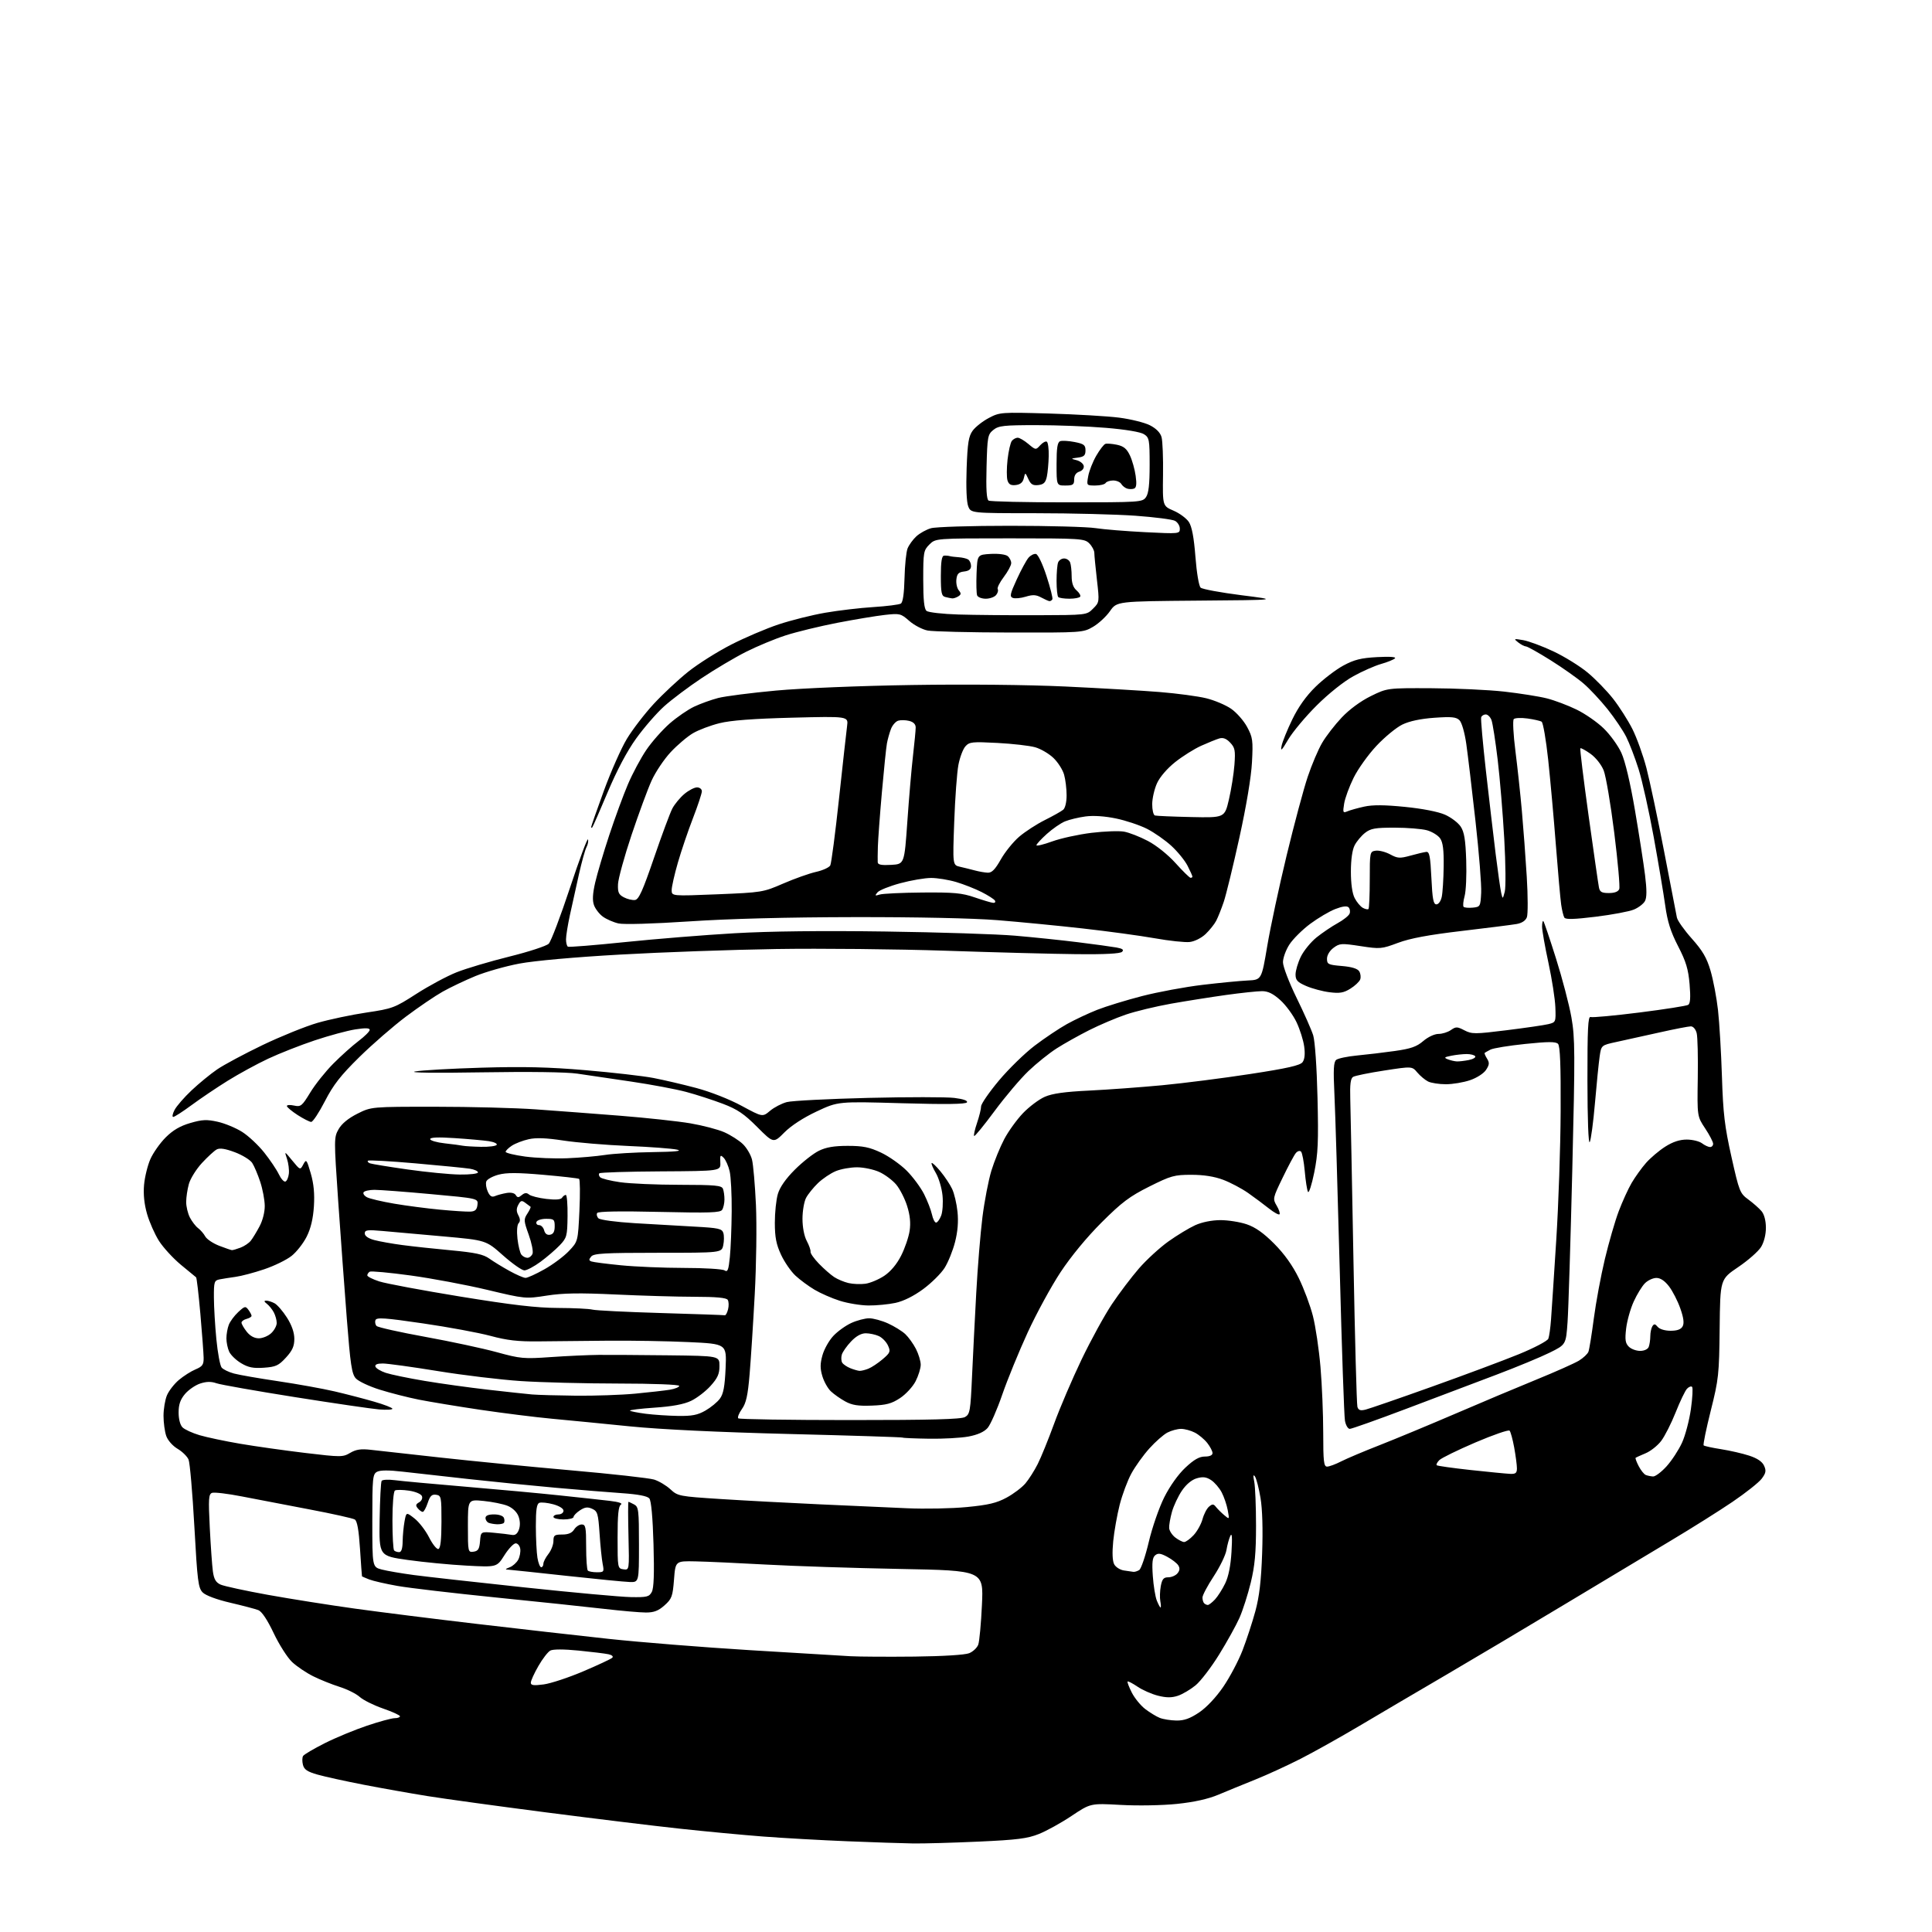 <?xml version="1.0" encoding="UTF-8" standalone="no"?>
<svg 
  version="1.1" 
  xmlns="http://www.w3.org/2000/svg" 
  xmlns:xlink="http://www.w3.org/1999/xlink" 
  xmlns:svg="http://www.w3.org/2000/svg"
  xmlns:rdf="http://www.w3.org/1999/02/22-rdf-syntax-ns#"
  xmlns:cc="http://creativecommons.org/ns#"
  xmlns:dc="http://purl.org/dc/elements/1.1/"
  viewBox="0 0 768 768"
  width="768"
  height="768"
>
<style>svg {background-color: white; }</style>"
<path stroke="none" fill="black" fill-rule="evenodd" d="M363.00,732.80C358.88,732.74 347.11,732.35 336.86,731.93C326.61,731.52 311.53,730.67 303.36,730.05C295.19,729.42 280.18,728.01 270.00,726.90C259.82,725.80 235.97,722.89 217.00,720.44C198.03,717.99 176.88,715.08 170.00,713.98C163.12,712.87 151.65,710.84 144.50,709.45C137.35,708.06 129.14,706.26 126.26,705.44C122.17,704.28 120.89,703.42 120.42,701.53C120.08,700.20 120.11,698.63 120.48,698.03C120.85,697.43 124.74,695.14 129.12,692.94C133.51,690.73 141.08,687.60 145.94,685.97C150.81,684.33 155.74,683.00 156.90,683.00C158.05,683.00 159.00,682.66 159.00,682.25C159.00,681.83 155.96,680.44 152.25,679.16C148.54,677.87 144.38,675.80 143.00,674.56C141.62,673.31 138.03,671.51 135.00,670.56C131.97,669.60 127.25,667.71 124.50,666.34C121.75,664.98 117.98,662.43 116.11,660.68C114.25,658.93 110.96,653.76 108.79,649.19C106.26,643.86 104.07,640.59 102.68,640.04C101.48,639.58 96.47,638.26 91.54,637.11C86.16,635.86 81.79,634.23 80.59,633.04C78.80,631.25 78.47,628.63 77.26,606.77C76.52,593.42 75.48,581.47 74.96,580.22C74.44,578.97 72.47,577.03 70.59,575.92C68.63,574.76 66.70,572.57 66.08,570.80C65.49,569.10 65.00,565.50 65.00,562.82C65.00,560.13 65.61,556.47 66.36,554.67C67.11,552.88 69.25,550.12 71.11,548.55C72.98,546.98 75.96,545.08 77.75,544.34C80.49,543.19 80.99,542.46 80.95,539.74C80.92,537.96 80.33,530.10 79.65,522.28C78.96,514.46 78.20,507.92 77.95,507.75C77.70,507.58 74.97,505.33 71.87,502.74C68.77,500.16 64.87,495.90 63.20,493.28C61.53,490.65 59.40,485.83 58.46,482.57C57.33,478.64 56.93,474.73 57.27,470.96C57.55,467.83 58.69,463.23 59.79,460.74C60.90,458.24 63.63,454.37 65.86,452.14C68.73,449.27 71.60,447.59 75.63,446.42C80.40,445.03 82.20,444.95 86.54,445.92C89.40,446.56 93.79,448.38 96.29,449.97C98.79,451.56 102.73,455.25 105.05,458.18C107.37,461.10 109.97,464.97 110.83,466.77C111.69,468.57 112.86,469.88 113.44,469.69C114.02,469.50 114.65,468.11 114.82,466.60C115.00,465.09 114.67,462.43 114.09,460.68C113.03,457.50 113.03,457.50 116.18,461.34C119.34,465.18 119.34,465.18 120.57,462.86C121.75,460.67 121.90,460.86 123.53,466.44C124.73,470.57 125.10,474.51 124.78,479.57C124.46,484.46 123.54,488.34 121.91,491.59C120.58,494.24 117.88,497.68 115.91,499.24C113.94,500.81 109.05,503.20 105.04,504.55C101.04,505.91 95.91,507.26 93.63,507.57C91.36,507.88 88.49,508.33 87.25,508.58C85.18,509.00 85.00,509.58 85.03,515.77C85.04,519.47 85.48,526.95 86.01,532.38C86.54,537.82 87.48,542.88 88.10,543.62C88.72,544.37 90.92,545.44 92.97,545.99C95.03,546.55 102.96,547.93 110.61,549.06C118.25,550.19 128.32,552.01 133.00,553.10C137.68,554.19 144.76,556.03 148.75,557.19C152.74,558.34 156.00,559.61 156.00,560.00C156.00,560.39 153.64,560.51 150.75,560.28C147.86,560.04 132.80,557.84 117.27,555.38C101.74,552.92 87.69,550.44 86.05,549.87C83.92,549.12 82.06,549.16 79.56,549.98C77.64,550.61 74.93,552.49 73.53,554.14C71.67,556.36 71.00,558.31 71.00,561.51C71.00,564.10 71.62,566.48 72.55,567.40C73.40,568.25 76.43,569.65 79.30,570.50C82.16,571.35 89.45,572.89 95.50,573.92C101.55,574.95 113.17,576.59 121.33,577.57C135.58,579.27 136.28,579.26 139.20,577.54C141.51,576.17 143.47,575.88 147.37,576.32C150.19,576.63 162.62,578.01 175.00,579.39C187.38,580.76 210.78,583.05 227.00,584.48C243.22,585.90 258.07,587.56 260.00,588.15C261.93,588.75 264.85,590.49 266.50,592.02C269.42,594.72 269.98,594.83 286.50,595.89C295.85,596.49 313.40,597.43 325.50,597.98C337.60,598.52 353.35,599.23 360.50,599.55C367.65,599.87 378.37,599.66 384.33,599.08C392.93,598.25 396.19,597.47 400.17,595.31C402.92,593.82 406.28,591.27 407.64,589.65C409.00,588.04 411.19,584.59 412.50,581.99C413.82,579.39 416.76,572.15 419.05,565.88C421.33,559.62 426.23,548.17 429.94,540.43C433.65,532.70 439.08,522.80 442.00,518.43C444.92,514.07 449.76,507.68 452.76,504.22C455.76,500.77 461.03,495.94 464.46,493.49C467.90,491.04 472.69,488.14 475.10,487.04C477.78,485.83 481.68,485.04 485.07,485.02C488.14,485.01 492.86,485.75 495.57,486.67C499.05,487.85 502.28,490.14 506.54,494.42C510.53,498.43 513.84,503.07 516.28,508.06C518.32,512.21 520.85,518.99 521.90,523.12C522.96,527.25 524.31,536.36 524.91,543.37C525.51,550.37 526.00,562.16 526.00,569.55C526.00,580.99 526.23,583.00 527.54,583.00C528.39,583.00 530.91,582.07 533.15,580.92C535.39,579.78 542.29,576.86 548.50,574.44C554.70,572.01 568.18,566.41 578.45,562.00C588.72,557.58 603.28,551.45 610.81,548.38C618.34,545.31 625.92,541.93 627.65,540.88C629.38,539.82 631.08,538.23 631.43,537.33C631.77,536.43 632.74,530.48 633.57,524.10C634.41,517.72 636.38,507.10 637.96,500.50C639.54,493.90 642.01,485.35 643.46,481.51C644.91,477.67 647.22,472.59 648.61,470.22C650.00,467.86 652.56,464.28 654.32,462.28C656.07,460.29 659.50,457.38 661.95,455.82C664.97,453.90 667.71,453.00 670.50,453.00C672.77,453.00 675.49,453.66 676.56,454.47C677.63,455.28 679.06,455.95 679.75,455.97C680.44,455.99 681.00,455.40 681.00,454.67C681.00,453.94 679.57,451.19 677.82,448.55C674.65,443.76 674.65,443.76 674.89,428.58C675.03,420.23 674.83,412.18 674.46,410.70C674.07,409.14 673.09,408.00 672.14,407.99C671.24,407.99 665.55,409.09 659.50,410.45C653.45,411.80 645.81,413.49 642.52,414.20C636.53,415.50 636.53,415.50 635.88,420.00C635.52,422.48 634.68,430.80 634.02,438.50C633.36,446.20 632.42,453.18 631.94,454.00C631.42,454.89 631.05,444.97 631.03,429.64C631.01,408.93 631.26,403.88 632.29,404.28C633.00,404.55 641.75,403.74 651.74,402.48C661.72,401.22 670.43,399.85 671.08,399.45C671.92,398.93 672.08,396.53 671.64,391.24C671.13,385.25 670.22,382.23 667.07,376.13C664.11,370.38 662.85,366.41 661.96,360.00C661.31,355.32 659.25,343.07 657.38,332.76C655.51,322.45 652.80,310.30 651.37,305.76C649.94,301.22 647.71,295.42 646.43,292.87C645.14,290.33 641.80,285.38 639.00,281.87C636.19,278.37 631.92,273.79 629.49,271.71C627.07,269.63 621.18,265.46 616.39,262.46C611.61,259.46 607.20,256.99 606.60,256.97C605.99,256.95 604.60,256.23 603.50,255.36C601.61,253.87 601.73,253.82 605.50,254.47C607.70,254.85 613.10,256.86 617.50,258.93C621.90,261.00 628.02,264.79 631.10,267.35C634.19,269.91 638.74,274.59 641.22,277.75C643.70,280.91 647.15,286.33 648.90,289.79C650.64,293.25 653.15,300.22 654.48,305.29C655.80,310.36 658.97,325.30 661.52,338.50C664.07,351.70 666.35,363.50 666.59,364.73C666.83,365.95 669.50,369.73 672.53,373.12C676.82,377.93 678.46,380.74 679.97,385.89C681.04,389.53 682.37,396.55 682.93,401.50C683.49,406.45 684.19,418.38 684.50,428.00C684.97,442.71 685.58,447.79 688.28,459.88C691.37,473.67 691.65,474.38 695.00,476.83C696.92,478.24 699.28,480.32 700.23,481.45C701.30,482.72 701.96,485.22 701.97,488.00C701.99,490.72 701.23,493.76 700.06,495.68C698.99,497.42 694.90,501.03 690.96,503.69C683.80,508.53 683.80,508.53 683.59,528.02C683.39,546.39 683.19,548.26 680.05,560.78C678.22,568.08 676.95,574.28 677.23,574.56C677.51,574.84 680.61,575.52 684.12,576.07C687.63,576.62 692.67,577.77 695.32,578.64C698.54,579.69 700.50,581.01 701.24,582.63C702.15,584.63 701.99,585.54 700.32,587.78C699.21,589.28 693.98,593.42 688.71,597.00C683.44,600.58 672.46,607.48 664.31,612.35C656.17,617.22 637.35,628.51 622.50,637.45C607.65,646.39 586.27,659.10 575.00,665.70C563.73,672.29 548.20,681.43 540.50,686.00C532.80,690.57 522.23,696.48 517.00,699.15C511.77,701.81 503.68,705.53 499.00,707.41C494.32,709.28 487.73,711.99 484.35,713.41C480.24,715.14 474.75,716.36 467.85,717.08C461.99,717.68 452.29,717.86 445.50,717.48C433.50,716.82 433.50,716.82 426.00,721.83C421.88,724.59 416.02,727.83 413.00,729.03C408.43,730.86 404.38,731.37 389.00,732.07C378.82,732.53 367.12,732.86 363.00,732.80zM467.64,683.94C470.71,683.98 473.02,683.16 476.63,680.75C479.58,678.77 483.35,674.78 486.24,670.57C488.85,666.76 492.31,660.22 493.93,656.03C495.54,651.85 497.84,644.84 499.03,640.46C500.60,634.66 501.34,628.42 501.72,617.47C502.06,608.02 501.82,599.84 501.07,595.44C500.43,591.60 499.44,587.78 498.89,586.97C498.17,585.93 498.08,586.52 498.58,589.00C498.97,590.92 499.29,598.80 499.29,606.50C499.29,617.28 498.81,622.48 497.20,629.10C496.05,633.83 494.03,640.13 492.72,643.10C491.40,646.07 487.76,652.64 484.63,657.70C481.50,662.77 477.28,668.28 475.25,669.95C473.21,671.62 470.05,673.49 468.21,674.10C465.74,674.91 463.66,674.90 460.31,674.06C457.81,673.43 454.16,671.82 452.19,670.48C450.22,669.15 448.44,668.22 448.24,668.43C448.03,668.64 448.79,670.62 449.92,672.85C451.05,675.07 453.46,678.01 455.27,679.39C457.08,680.77 459.67,682.35 461.03,682.89C462.39,683.43 465.36,683.90 467.64,683.94zM216.13,669.58C218.95,669.20 226.04,666.86 231.88,664.37C237.72,661.89 242.90,659.46 243.39,658.98C243.91,658.48 243.28,657.89 241.89,657.59C240.58,657.30 235.23,656.65 230.00,656.13C224.09,655.55 219.84,655.55 218.75,656.13C217.79,656.65 215.65,659.42 214.01,662.29C212.36,665.15 211.01,668.12 211.01,668.88C211.00,669.96 212.11,670.11 216.13,669.58zM363.50,658.52C374.86,658.39 383.61,657.85 385.27,657.17C386.79,656.55 388.41,655.02 388.87,653.77C389.33,652.52 389.99,645.38 390.34,637.91C390.97,624.31 390.97,624.31 357.73,623.68C339.46,623.34 315.50,622.55 304.50,621.94C293.50,621.33 280.90,620.76 276.50,620.67C268.50,620.50 268.50,620.50 267.93,627.90C267.40,634.62 267.06,635.56 264.16,638.15C261.73,640.32 259.97,641.00 256.77,641.00C254.47,641.00 246.94,640.34 240.04,639.54C233.14,638.74 213.78,636.70 197.00,635.01C180.22,633.31 162.68,631.26 158.00,630.43C153.32,629.61 148.26,628.44 146.75,627.85C145.24,627.25 143.96,626.70 143.90,626.63C143.85,626.56 143.49,621.63 143.11,615.69C142.62,608.18 141.99,604.61 141.03,604.02C140.27,603.55 132.19,601.75 123.07,600.02C113.96,598.29 101.85,595.97 96.17,594.86C90.50,593.75 85.15,593.11 84.28,593.44C82.93,593.97 82.81,595.79 83.39,607.27C83.76,614.55 84.31,622.36 84.62,624.63C85.05,627.75 85.80,629.04 87.66,629.89C89.01,630.51 97.48,632.34 106.47,633.97C115.46,635.59 131.07,638.06 141.16,639.46C151.25,640.86 173.00,643.59 189.50,645.52C206.00,647.46 229.62,650.14 242.00,651.48C254.38,652.81 279.57,654.83 298.00,655.96C316.43,657.09 334.43,658.17 338.00,658.37C341.57,658.57 353.05,658.63 363.50,658.52zM461.34,639.00C461.55,639.00 461.51,637.88 461.25,636.51C460.99,635.15 461.07,632.45 461.43,630.51C461.96,627.69 462.55,627.00 464.42,627.00C465.71,627.00 467.35,626.29 468.07,625.42C468.99,624.31 469.08,623.35 468.39,622.26C467.84,621.39 465.88,619.87 464.02,618.87C461.36,617.44 460.33,617.31 459.20,618.25C458.11,619.16 457.88,621.12 458.26,626.47C458.53,630.34 459.25,634.74 459.85,636.25C460.46,637.76 461.12,639.00 461.34,639.00zM480.13,638.00C480.56,638.00 481.84,637.01 482.97,635.81C484.09,634.60 485.92,631.74 487.02,629.45C488.35,626.72 489.21,622.39 489.54,616.89C489.89,611.15 489.74,609.13 489.09,610.50C488.56,611.60 487.87,614.14 487.54,616.14C487.22,618.14 484.94,622.84 482.48,626.59C480.01,630.34 478.00,634.14 478.00,635.04C478.00,635.93 478.30,636.97 478.67,637.33C479.03,637.70 479.69,638.00 480.13,638.00zM250.71,634.87C257.18,634.99 258.05,634.77 259.10,632.82C259.91,631.29 260.12,625.59 259.78,613.85C259.47,603.15 258.87,596.55 258.12,595.65C257.34,594.71 253.70,594.01 247.22,593.56C241.88,593.19 230.07,592.23 221.00,591.42C211.93,590.61 196.40,589.06 186.50,587.97C176.60,586.89 164.74,585.56 160.14,585.02C154.55,584.37 151.16,584.38 149.89,585.06C148.14,585.99 148.00,587.44 148.00,604.50C148.00,622.92 148.00,622.92 151.75,623.91C153.81,624.45 159.55,625.44 164.50,626.10C169.45,626.76 189.25,628.97 208.50,631.02C227.75,633.07 246.75,634.80 250.71,634.87zM250.25,628.87C248.19,628.80 237.05,627.71 225.50,626.45C213.95,625.19 203.60,624.09 202.50,624.01C200.61,623.88 200.62,623.82 202.68,622.99C203.89,622.51 205.38,621.16 206.00,620.00C206.62,618.85 206.98,616.91 206.81,615.70C206.64,614.49 205.82,613.50 205.00,613.50C204.18,613.50 202.15,615.64 200.50,618.25C197.50,623.00 197.50,623.00 185.50,622.36C178.90,622.01 168.37,620.99 162.09,620.11C150.68,618.50 150.68,618.50 150.91,604.04C151.04,596.09 151.39,589.18 151.70,588.68C152.01,588.18 154.37,588.06 156.96,588.40C159.55,588.74 172.20,589.91 185.08,590.99C197.96,592.07 214.82,593.63 222.54,594.45C230.26,595.26 239.18,596.24 242.36,596.61C245.98,597.04 247.65,597.60 246.82,598.11C245.84,598.71 245.50,602.10 245.50,611.21C245.50,623.32 245.53,623.50 247.83,623.83C250.16,624.16 250.16,624.16 249.83,610.58C249.65,603.11 249.64,597.00 249.82,597.00C249.99,597.00 251.00,597.47 252.07,598.04C253.85,598.99 254.00,600.26 254.00,614.04C254.00,629.00 254.00,629.00 250.25,628.87zM237.28,625.00C240.07,625.00 240.19,624.83 239.58,621.75C239.22,619.96 238.66,614.53 238.34,609.67C237.80,601.68 237.53,600.74 235.41,599.78C233.60,598.95 232.52,599.08 230.54,600.38C229.14,601.30 228.00,602.49 228.00,603.02C228.00,603.56 226.20,604.00 224.00,604.00C221.80,604.00 220.00,603.55 220.00,603.00C220.00,602.45 220.90,602.00 222.00,602.00C223.10,602.00 224.00,601.34 224.00,600.54C224.00,599.67 222.32,598.63 219.90,597.97C217.64,597.36 215.16,597.11 214.40,597.40C213.35,597.80 213.00,600.12 213.01,606.72C213.02,611.55 213.30,617.19 213.64,619.25C213.98,621.31 214.65,623.00 215.13,623.00C215.61,623.00 216.00,622.39 216.00,621.63C216.00,620.88 216.90,619.13 218.00,617.73C219.10,616.33 220.00,614.02 220.00,612.59C220.00,610.30 220.40,610.00 223.49,610.00C225.90,610.00 227.37,609.38 228.23,608.00C228.92,606.90 230.27,606.00 231.24,606.00C232.79,606.00 233.00,607.07 233.00,614.83C233.00,619.69 233.30,623.97 233.67,624.33C234.03,624.70 235.66,625.00 237.28,625.00zM450.50,624.83C451.05,624.91 452.11,624.58 452.86,624.11C453.61,623.63 455.32,618.61 456.66,612.94C457.99,607.27 460.75,599.30 462.79,595.23C465.04,590.74 468.36,586.08 471.21,583.41C474.64,580.19 476.74,579.00 478.96,579.00C480.86,579.00 482.00,578.49 482.00,577.63C482.00,576.88 481.06,575.08 479.91,573.61C478.76,572.15 476.54,570.29 474.96,569.48C473.39,568.67 470.93,568.00 469.50,568.00C468.07,568.00 465.63,568.66 464.08,569.46C462.53,570.26 459.29,573.11 456.88,575.79C454.47,578.47 451.25,582.95 449.73,585.76C448.20,588.56 446.12,594.15 445.09,598.18C444.07,602.20 442.91,608.72 442.52,612.65C442.07,617.24 442.21,620.52 442.91,621.83C443.51,622.95 445.24,624.05 446.75,624.28C448.26,624.51 449.95,624.76 450.50,624.83zM158.67,617.00C159.56,617.00 160.02,615.60 160.06,612.75C160.09,610.41 160.43,606.82 160.81,604.77C161.50,601.04 161.50,601.04 164.78,603.62C166.59,605.04 169.20,608.43 170.58,611.16C171.97,613.90 173.63,615.96 174.29,615.74C175.10,615.47 175.48,612.06 175.49,604.92C175.50,595.01 175.39,594.49 173.35,594.19C171.65,593.95 170.94,594.65 170.02,597.44C169.37,599.40 168.48,601.00 168.04,601.00C167.60,601.00 166.71,600.36 166.07,599.58C165.14,598.46 165.25,597.96 166.60,597.20C167.56,596.66 168.06,595.59 167.73,594.75C167.40,593.89 165.22,592.96 162.58,592.56C160.07,592.19 157.55,592.16 157.00,592.50C156.43,592.85 156.00,597.93 156.00,604.39C156.00,610.59 156.30,615.97 156.67,616.33C157.03,616.70 157.93,617.00 158.67,617.00zM188.25,616.82C190.07,616.56 190.56,615.76 190.82,612.66C191.13,608.82 191.13,608.82 196.32,609.30C199.17,609.56 202.38,609.94 203.45,610.14C204.80,610.39 205.67,609.74 206.29,608.00C206.85,606.43 206.77,604.46 206.09,602.70C205.45,601.02 203.71,599.38 201.76,598.58C199.97,597.86 195.69,596.99 192.25,596.65C186.00,596.03 186.00,596.03 186.00,606.58C186.00,616.96 186.04,617.13 188.25,616.82zM470.71,612.98C471.37,612.99 473.07,611.76 474.48,610.25C475.89,608.74 477.49,605.86 478.03,603.87C478.57,601.87 479.73,599.64 480.62,598.90C481.95,597.79 482.41,597.81 483.37,599.04C484.01,599.84 485.48,601.31 486.64,602.29C488.74,604.07 488.74,604.07 488.04,600.29C487.65,598.21 486.58,595.04 485.65,593.26C484.72,591.48 482.83,589.28 481.45,588.37C479.53,587.12 478.19,586.94 475.75,587.64C473.74,588.22 471.55,590.04 469.85,592.53C468.36,594.71 466.57,598.52 465.87,600.98C465.18,603.45 464.68,606.36 464.76,607.44C464.84,608.53 465.94,610.22 467.20,611.19C468.47,612.16 470.04,612.97 470.71,612.98zM197.58,605.92C196.44,605.88 194.94,605.62 194.25,605.34C193.56,605.06 193.00,604.20 193.00,603.42C193.00,602.47 194.13,602.00 196.39,602.00C198.38,602.00 200.01,602.58 200.32,603.40C200.62,604.17 200.59,605.07 200.26,605.40C199.94,605.73 198.73,605.96 197.58,605.92zM657.13,586.92C658.03,586.96 660.45,585.14 662.50,582.87C664.55,580.60 667.30,576.39 668.62,573.52C669.93,570.66 671.52,564.64 672.16,560.14C672.79,555.65 673.01,551.67 672.63,551.30C672.26,550.93 671.34,551.27 670.60,552.06C669.86,552.85 667.83,557.07 666.10,561.44C664.36,565.81 661.77,570.92 660.34,572.80C658.91,574.68 656.11,576.89 654.12,577.71C652.13,578.54 650.35,579.35 650.18,579.51C650.00,579.68 650.55,581.17 651.41,582.82C652.26,584.47 653.53,586.05 654.23,586.33C654.93,586.61 656.24,586.88 657.13,586.92zM600.25,585.88C602.49,585.98 603.00,585.57 603.00,583.68C603.00,582.41 602.51,578.70 601.92,575.43C601.32,572.17 600.50,569.14 600.08,568.71C599.66,568.27 593.55,570.39 586.50,573.40C579.45,576.42 573.00,579.58 572.15,580.42C571.31,581.26 570.84,582.17 571.11,582.45C571.39,582.72 577.43,583.57 584.55,584.35C591.67,585.12 598.74,585.81 600.25,585.88zM369.30,571.91C363.69,571.83 358.96,571.63 358.79,571.46C358.62,571.29 338.46,570.65 313.99,570.04C285.55,569.32 262.65,568.23 250.50,567.01C240.05,565.95 226.10,564.59 219.50,563.98C212.90,563.37 200.07,561.76 191.00,560.42C181.93,559.07 170.90,557.25 166.50,556.38C162.10,555.50 155.09,553.71 150.91,552.40C146.74,551.09 142.47,549.08 141.44,547.93C139.84,546.17 139.29,542.50 137.86,524.17C136.93,512.25 135.39,491.18 134.43,477.35C132.74,452.74 132.74,452.12 134.61,448.85C135.85,446.67 138.46,444.53 142.06,442.72C147.61,439.94 147.61,439.94 173.05,439.95C187.05,439.95 205.03,440.42 213.00,440.99C220.97,441.55 236.05,442.70 246.50,443.52C256.95,444.35 269.52,445.71 274.42,446.54C279.33,447.38 285.41,448.97 287.92,450.08C290.44,451.20 293.74,453.30 295.27,454.76C296.79,456.21 298.44,459.00 298.93,460.95C299.43,462.90 300.13,471.02 300.50,479.00C300.86,486.98 300.65,502.95 300.02,514.50C299.40,526.05 298.48,540.36 297.98,546.30C297.27,554.74 296.60,557.75 294.93,560.10C293.75,561.76 293.09,563.43 293.47,563.81C293.85,564.19 313.82,564.50 337.83,564.50C370.21,564.50 382.05,564.19 383.61,563.29C385.56,562.17 385.78,560.92 386.39,547.29C386.76,539.15 387.51,524.17 388.07,514.00C388.62,503.82 389.73,490.27 390.53,483.87C391.33,477.48 392.94,469.15 394.09,465.37C395.25,461.59 397.55,455.95 399.20,452.83C400.85,449.70 404.21,445.05 406.66,442.49C409.12,439.93 413.01,437.01 415.31,436.00C418.33,434.68 423.27,433.99 433.00,433.52C440.43,433.16 453.48,432.20 462.00,431.40C470.52,430.59 486.27,428.58 497.00,426.93C511.71,424.68 516.81,423.52 517.78,422.24C518.62,421.12 518.85,419.00 518.44,416.02C518.11,413.53 516.73,409.18 515.39,406.34C514.04,403.50 511.15,399.56 508.97,397.59C506.09,394.99 504.08,394.00 501.67,394.00C499.84,394.00 493.43,394.68 487.42,395.51C481.42,396.35 471.55,397.91 465.50,398.98C459.45,400.06 451.35,402.01 447.50,403.33C443.65,404.64 437.12,407.42 433.00,409.49C428.88,411.57 423.05,414.83 420.06,416.74C417.07,418.65 412.02,422.70 408.83,425.75C405.64,428.79 399.58,435.95 395.36,441.65C391.15,447.36 387.49,451.82 387.24,451.57C386.98,451.32 387.50,448.98 388.39,446.38C389.27,443.77 390.00,440.82 390.00,439.82C390.00,438.81 393.19,434.19 397.08,429.54C400.98,424.89 407.39,418.64 411.33,415.65C415.27,412.66 421.03,408.80 424.13,407.08C427.22,405.36 432.62,402.82 436.13,401.43C439.63,400.05 447.68,397.58 454.00,395.95C460.32,394.32 471.12,392.32 478.00,391.50C484.88,390.68 492.97,389.90 495.99,389.76C501.49,389.50 501.49,389.50 503.76,376.00C505.01,368.57 508.48,352.38 511.47,340.00C514.46,327.62 518.22,313.59 519.83,308.81C521.43,304.02 524.01,297.95 525.56,295.31C527.10,292.66 530.61,288.13 533.35,285.23C536.39,282.01 540.87,278.71 544.89,276.73C551.47,273.50 551.47,273.50 568.98,273.58C578.62,273.62 591.64,274.22 597.92,274.92C604.20,275.63 611.85,276.84 614.92,277.62C617.99,278.40 623.29,280.40 626.69,282.06C630.10,283.71 634.97,287.09 637.51,289.57C640.06,292.04 643.22,296.41 644.53,299.29C646.02,302.54 648.06,311.15 649.91,322.01C651.55,331.63 653.36,343.26 653.93,347.85C654.66,353.71 654.65,356.78 653.90,358.18C653.32,359.27 651.34,360.80 649.50,361.56C647.67,362.33 640.85,363.61 634.35,364.41C625.83,365.46 622.35,365.56 621.86,364.77C621.48,364.16 620.91,361.83 620.59,359.58C620.27,357.34 619.32,346.73 618.49,336.00C617.66,325.27 616.28,309.98 615.43,302.02C614.57,294.06 613.40,287.25 612.82,286.89C612.25,286.53 609.71,285.96 607.19,285.61C604.67,285.27 602.23,285.37 601.75,285.85C601.28,286.32 601.56,291.97 602.41,298.60C603.24,305.15 604.40,315.90 604.98,322.50C605.57,329.10 606.44,340.80 606.91,348.49C607.38,356.19 607.40,363.44 606.96,364.62C606.43,365.99 604.97,366.95 602.82,367.32C600.99,367.64 591.17,368.88 581.00,370.08C567.85,371.63 560.54,373.00 555.72,374.80C549.20,377.24 548.63,377.29 540.81,376.09C533.23,374.93 532.50,374.98 530.09,376.78C528.56,377.92 527.50,379.70 527.50,381.11C527.50,383.30 527.98,383.54 533.40,384.00C537.33,384.33 539.63,385.04 540.31,386.11C540.86,387.00 541.04,388.46 540.69,389.36C540.35,390.25 538.59,391.90 536.78,393.02C534.14,394.67 532.53,394.94 528.50,394.43C525.75,394.09 521.59,392.97 519.25,391.96C515.73,390.43 515.00,389.64 515.00,387.37C515.00,385.86 515.94,382.68 517.09,380.31C518.25,377.93 521.06,374.48 523.34,372.64C525.63,370.81 529.39,368.26 531.70,366.99C534.02,365.72 536.17,364.00 536.49,363.17C536.80,362.34 536.62,361.22 536.08,360.68C535.43,360.03 533.62,360.26 530.80,361.36C528.43,362.27 523.94,364.93 520.82,367.25C517.69,369.58 513.98,373.27 512.57,375.44C511.15,377.62 510.00,380.80 510.00,382.50C510.00,384.23 512.40,390.49 515.40,396.63C518.38,402.69 521.35,409.41 522.02,411.57C522.72,413.84 523.45,424.32 523.73,436.35C524.15,453.92 523.94,458.61 522.42,466.13C521.42,471.04 520.31,474.48 519.94,473.78C519.57,473.07 518.99,469.38 518.66,465.57C518.32,461.76 517.65,458.25 517.18,457.78C516.69,457.29 515.78,457.56 515.10,458.38C514.43,459.18 512.08,463.58 509.87,468.16C505.93,476.29 505.88,476.53 507.52,479.30C508.44,480.86 508.94,482.40 508.62,482.71C508.31,483.02 506.42,481.98 504.42,480.39C502.43,478.80 498.70,476.03 496.15,474.23C493.59,472.44 489.12,470.07 486.21,468.98C482.70,467.66 478.46,467.00 473.56,467.00C466.80,467.00 465.45,467.38 456.85,471.68C449.02,475.60 445.94,477.92 437.91,485.93C432.03,491.80 425.72,499.45 421.58,505.72C417.87,511.34 411.98,522.14 408.50,529.72C405.02,537.30 400.48,548.40 398.41,554.39C396.35,560.38 393.72,566.35 392.58,567.65C391.21,569.20 388.62,570.36 385.00,571.04C381.98,571.60 374.91,572.00 369.30,571.91zM536.56,568.00C535.82,568.00 534.96,566.54 534.64,564.75C534.31,562.96 533.38,535.85 532.56,504.50C531.73,473.15 530.79,441.85 530.45,434.94C529.97,425.11 530.13,422.15 531.17,421.31C531.90,420.72 535.65,419.94 539.50,419.57C543.35,419.21 550.10,418.40 554.50,417.78C560.86,416.88 563.17,416.07 565.78,413.82C567.66,412.21 570.25,411.00 571.81,411.00C573.32,411.00 575.54,410.31 576.75,409.46C578.74,408.07 579.26,408.08 582.13,409.57C585.09,411.10 586.28,411.10 598.91,409.53C606.38,408.60 613.85,407.52 615.50,407.11C618.45,406.39 618.50,406.28 618.28,400.40C618.16,397.11 616.92,389.16 615.53,382.73C614.14,376.30 613.00,369.83 613.00,368.35C613.00,366.87 613.23,365.89 613.51,366.17C613.79,366.45 616.05,373.12 618.53,381.00C621.02,388.88 623.78,399.41 624.66,404.41C626.11,412.60 626.14,418.57 625.01,465.00C624.32,493.32 623.48,520.55 623.13,525.50C622.50,534.50 622.50,534.50 616.00,537.71C612.42,539.48 602.98,543.39 595.00,546.41C587.02,549.42 570.91,555.52 559.20,559.95C547.48,564.38 537.29,568.00 536.56,568.00zM269.50,562.85C275.05,562.94 277.31,562.51 280.41,560.73C282.55,559.51 285.14,557.38 286.16,556.00C287.57,554.10 288.11,551.19 288.44,543.85C288.86,534.20 288.86,534.20 273.68,533.50C265.33,533.11 250.85,532.86 241.50,532.95C232.15,533.03 219.78,533.15 214.00,533.22C205.90,533.31 201.56,532.81 195.00,531.04C190.32,529.78 178.24,527.54 168.14,526.07C152.96,523.85 149.70,523.63 149.26,524.76C148.97,525.52 149.17,526.57 149.71,527.11C150.24,527.64 158.96,529.59 169.09,531.43C179.22,533.27 192.00,536.01 197.50,537.52C206.89,540.10 208.20,540.22 219.00,539.46C225.32,539.02 233.88,538.63 238.00,538.59C242.12,538.56 254.61,538.63 265.75,538.76C286.00,539.00 286.00,539.00 286.00,543.00C286.00,546.17 285.27,547.80 282.44,550.94C280.48,553.11 276.99,555.78 274.69,556.87C271.84,558.23 267.22,559.09 260.21,559.56C254.56,559.95 250.15,560.49 250.43,560.76C250.70,561.03 253.53,561.59 256.71,562.00C259.90,562.40 265.65,562.79 269.50,562.85zM542.82,560.35C544.29,559.99 556.08,555.92 569.00,551.30C581.92,546.69 597.53,540.86 603.69,538.35C609.86,535.83 615.15,533.05 615.49,532.15C615.84,531.26 616.32,527.82 616.56,524.51C616.81,521.21 617.74,507.02 618.63,493.00C619.53,478.98 620.32,455.94 620.38,441.81C620.47,423.37 620.17,415.78 619.33,414.94C618.43,414.03 615.42,414.04 606.33,414.98C599.83,415.65 593.60,416.66 592.50,417.23C591.40,417.80 590.36,418.39 590.18,418.54C590.01,418.69 590.42,419.70 591.11,420.80C592.14,422.45 592.07,423.24 590.73,425.29C589.80,426.71 587.07,428.47 584.37,429.39C581.77,430.28 577.44,431.00 574.76,431.00C572.07,431.00 568.89,430.51 567.68,429.91C566.48,429.30 564.56,427.70 563.40,426.33C561.31,423.85 561.31,423.85 550.27,425.55C544.19,426.48 538.62,427.62 537.87,428.08C536.88,428.69 536.58,431.03 536.75,436.71C536.88,440.99 537.45,469.93 538.02,501.00C538.59,532.08 539.30,558.29 539.59,559.25C540.01,560.59 540.77,560.85 542.82,560.35zM346.59,558.75C341.10,558.96 338.71,558.58 336.00,557.09C334.07,556.04 331.51,554.23 330.29,553.08C329.07,551.94 327.55,549.22 326.90,547.05C325.98,543.98 325.99,542.12 326.94,538.73C327.61,536.32 329.55,532.87 331.25,531.06C332.94,529.24 336.17,526.92 338.42,525.90C340.66,524.88 343.85,524.04 345.50,524.04C347.15,524.04 350.52,524.96 353.00,526.08C355.48,527.21 358.56,529.11 359.85,530.31C361.14,531.52 363.05,534.17 364.10,536.21C365.14,538.25 366.00,541.08 366.00,542.50C366.00,543.92 365.09,546.86 363.98,549.04C362.87,551.22 360.10,554.23 357.82,555.74C354.45,557.97 352.37,558.53 346.59,558.75zM229.00,554.81C236.43,554.88 247.00,554.52 252.50,554.00C258.00,553.48 264.19,552.77 266.25,552.44C268.31,552.10 270.00,551.41 270.00,550.91C270.00,550.39 259.68,549.99 245.75,549.98C232.41,549.97 214.97,549.52 207.00,548.99C199.03,548.46 184.18,546.68 174.00,545.02C163.82,543.36 154.00,542.01 152.17,542.01C149.95,542.00 148.97,542.42 149.24,543.25C149.47,543.94 151.31,545.05 153.34,545.73C155.37,546.40 162.31,547.84 168.76,548.92C175.22,550.01 186.57,551.58 194.00,552.43C201.43,553.28 209.30,554.13 211.50,554.32C213.70,554.51 221.57,554.73 229.00,554.81zM341.68,544.94C342.34,544.97 343.91,544.59 345.18,544.08C346.46,543.58 349.00,541.89 350.84,540.33C353.90,537.72 354.08,537.27 352.98,534.85C352.32,533.41 350.68,531.72 349.34,531.11C348.00,530.50 345.67,530.00 344.15,530.00C342.34,530.00 340.33,531.12 338.31,533.25C336.61,535.04 334.96,537.40 334.63,538.50C334.31,539.60 334.39,541.04 334.80,541.70C335.22,542.36 336.67,543.34 338.03,543.89C339.39,544.43 341.03,544.90 341.68,544.94zM104.91,543.69C100.67,543.99 98.71,543.60 95.85,541.89C93.84,540.70 91.70,538.63 91.10,537.31C90.49,535.99 90.00,533.61 90.00,532.02C90.00,530.43 90.42,528.02 90.94,526.66C91.45,525.31 93.14,523.02 94.69,521.58C97.28,519.18 97.60,519.11 98.75,520.68C99.44,521.62 100.00,522.69 100.00,523.07C100.00,523.46 99.10,524.00 98.00,524.29C96.90,524.58 96.00,525.24 96.00,525.77C96.00,526.30 96.93,527.92 98.07,529.37C99.41,531.07 101.12,532.00 102.88,532.00C104.39,532.00 106.61,531.08 107.81,529.96C109.02,528.84 110.00,527.01 110.00,525.90C110.00,524.78 109.48,522.89 108.84,521.68C108.20,520.48 106.96,518.95 106.09,518.28C104.94,517.40 104.87,517.05 105.82,517.03C106.54,517.01 108.03,517.48 109.13,518.07C110.23,518.66 112.45,521.22 114.07,523.77C115.99,526.80 117.00,529.70 117.00,532.21C117.00,535.14 116.23,536.87 113.66,539.67C110.76,542.84 109.63,543.36 104.91,543.69zM651.96,537.00C653.61,537.00 655.04,536.34 655.39,535.42C655.73,534.55 656.01,532.64 656.02,531.17C656.02,529.70 656.40,527.92 656.85,527.20C657.51,526.17 657.94,526.22 658.96,527.45C659.71,528.36 661.84,529.00 664.09,529.00C666.74,529.00 668.22,528.45 668.88,527.23C669.54,525.99 669.26,523.83 667.95,520.12C666.92,517.18 664.91,513.26 663.49,511.39C661.79,509.16 660.06,508.00 658.45,508.00C657.10,508.00 655.05,508.95 653.90,510.10C652.74,511.26 650.73,514.52 649.44,517.36C648.14,520.20 646.78,525.02 646.42,528.07C645.89,532.55 646.10,533.95 647.46,535.31C648.38,536.24 650.41,537.00 651.96,537.00zM288.14,522.84C288.49,522.93 289.07,521.86 289.42,520.46C289.77,519.07 289.71,517.38 289.28,516.71C288.74,515.87 284.68,515.50 276.00,515.49C269.12,515.48 255.03,515.07 244.69,514.58C230.32,513.91 223.86,514.01 217.36,515.02C208.89,516.34 208.73,516.32 193.67,512.73C185.33,510.74 171.62,508.17 163.21,507.02C154.80,505.87 147.49,505.20 146.96,505.52C146.43,505.85 146.00,506.51 146.00,506.98C146.00,507.45 148.14,508.53 150.75,509.38C153.36,510.23 167.88,512.94 183.00,515.41C203.63,518.77 213.32,519.90 221.77,519.93C227.97,519.95 234.16,520.25 235.54,520.60C236.91,520.94 249.17,521.55 262.77,521.95C276.37,522.35 287.79,522.75 288.14,522.84zM345.20,518.95C342.07,518.92 336.93,518.07 333.80,517.07C330.66,516.07 326.16,514.10 323.80,512.69C321.43,511.29 318.02,508.77 316.22,507.10C314.41,505.42 311.83,501.68 310.48,498.77C308.57,494.68 308.02,491.84 308.01,486.12C308.00,482.05 308.54,476.88 309.21,474.62C310.00,471.93 312.34,468.58 315.96,464.96C319.01,461.91 323.30,458.54 325.50,457.46C328.39,456.04 331.58,455.50 337.00,455.50C343.04,455.50 345.61,456.02 350.20,458.17C353.33,459.64 357.91,462.86 360.39,465.33C362.86,467.80 365.97,472.00 367.32,474.66C368.66,477.32 370.07,480.96 370.46,482.75C370.84,484.54 371.58,486.00 372.10,486.00C372.62,486.00 373.53,484.76 374.12,483.25C374.71,481.74 374.95,478.11 374.66,475.20C374.37,472.28 373.18,468.28 372.03,466.32C370.87,464.36 370.11,462.56 370.34,462.32C370.58,462.09 372.17,463.59 373.87,465.66C375.58,467.73 377.66,470.86 378.49,472.63C379.33,474.39 380.29,478.46 380.62,481.68C381.03,485.60 380.71,489.58 379.64,493.74C378.77,497.16 376.90,501.78 375.50,504.00C374.10,506.22 370.26,510.02 366.98,512.44C363.19,515.23 359.16,517.23 355.95,517.92C353.18,518.51 348.34,518.98 345.20,518.95zM344.00,510.31C345.93,510.04 349.30,508.62 351.50,507.16C354.05,505.45 356.48,502.56 358.20,499.16C359.69,496.24 361.21,491.79 361.59,489.27C362.06,486.11 361.75,483.06 360.59,479.38C359.67,476.45 357.71,472.63 356.25,470.88C354.78,469.14 351.76,466.89 349.54,465.88C347.32,464.87 343.35,464.03 340.72,464.02C338.09,464.01 334.26,464.70 332.22,465.55C330.17,466.40 327.00,468.54 325.16,470.30C323.33,472.06 321.19,474.72 320.41,476.20C319.64,477.69 319.00,481.42 319.00,484.50C319.00,487.85 319.68,491.38 320.70,493.30C321.64,495.06 322.31,496.99 322.20,497.59C322.08,498.19 323.60,500.34 325.56,502.36C327.53,504.39 330.25,506.77 331.60,507.65C332.95,508.54 335.50,509.61 337.28,510.03C339.05,510.45 342.07,510.57 344.00,510.31zM208.90,507.98C209.68,507.99 213.05,506.46 216.40,504.57C219.76,502.69 224.13,499.43 226.13,497.32C229.75,493.50 229.75,493.50 230.33,481.28C230.64,474.56 230.58,468.86 230.19,468.62C229.81,468.38 223.39,467.65 215.94,467.00C205.73,466.11 201.34,466.10 198.14,466.96C195.81,467.59 193.64,468.78 193.32,469.62C193.00,470.45 193.26,472.27 193.89,473.66C194.74,475.53 195.50,476.00 196.77,475.46C197.72,475.05 199.79,474.50 201.36,474.23C203.11,473.93 204.54,474.25 205.03,475.06C205.70,476.14 206.12,476.14 207.42,475.06C208.58,474.11 209.35,474.05 210.32,474.85C211.04,475.45 214.13,476.23 217.18,476.59C220.86,477.02 222.96,476.87 223.42,476.12C223.81,475.50 224.48,475.00 224.92,475.00C225.36,475.00 225.67,478.80 225.61,483.44C225.51,491.37 225.32,492.06 222.50,495.02C220.85,496.75 217.41,499.71 214.87,501.58C212.32,503.46 209.43,505.00 208.45,505.00C207.47,505.00 203.64,502.30 199.93,499.01C193.18,493.01 193.18,493.01 176.34,491.50C167.08,490.67 156.24,489.70 152.25,489.35C145.99,488.79 145.00,488.93 145.00,490.31C145.00,491.33 146.40,492.30 148.78,492.94C150.86,493.50 155.92,494.40 160.03,494.94C164.14,495.48 172.90,496.43 179.50,497.04C188.94,497.93 192.14,498.62 194.50,500.30C196.15,501.48 199.75,503.68 202.50,505.20C205.25,506.72 208.13,507.97 208.90,507.98zM290.13,499.72C290.48,496.30 290.81,488.10 290.86,481.50C290.91,474.90 290.55,467.75 290.05,465.61C289.55,463.47 288.48,461.05 287.66,460.23C286.35,458.92 286.20,459.14 286.34,462.12C286.50,465.50 286.50,465.50 262.70,465.64C249.60,465.71 238.61,466.06 238.26,466.40C237.92,466.75 238.06,467.46 238.59,467.99C239.11,468.51 242.68,469.40 246.52,469.95C250.36,470.51 260.99,470.97 270.14,470.98C284.38,471.00 286.87,471.23 287.39,472.58C287.73,473.45 287.99,475.36 287.98,476.83C287.98,478.30 287.57,480.13 287.08,480.90C286.34,482.07 282.14,482.21 262.10,481.75C246.61,481.39 237.78,481.54 237.39,482.18C237.05,482.73 237.28,483.68 237.90,484.30C238.53,484.93 244.86,485.78 252.27,486.23C259.54,486.67 270.32,487.29 276.21,487.61C285.63,488.12 287.00,488.42 287.54,490.12C287.87,491.18 287.85,493.38 287.50,495.02C286.84,498.00 286.84,498.00 261.54,498.00C240.37,498.00 236.04,498.24 235.01,499.49C234.02,500.68 234.05,501.07 235.14,501.46C235.89,501.73 241.16,502.41 246.86,502.97C252.55,503.54 263.80,504.01 271.86,504.02C279.91,504.02 287.18,504.46 288.00,504.99C289.26,505.79 289.60,504.93 290.13,499.72zM209.65,500.00C210.43,500.00 211.34,499.27 211.69,498.38C212.03,497.48 211.35,494.08 210.17,490.81C208.18,485.27 208.14,484.71 209.65,482.41C210.54,481.05 211.10,479.82 210.89,479.69C210.67,479.55 209.74,478.86 208.82,478.15C207.40,477.07 206.97,477.19 206.03,478.94C205.22,480.45 205.23,481.56 206.06,483.11C206.83,484.55 206.86,485.54 206.16,486.24C205.56,486.84 205.37,489.41 205.70,492.39C206.02,495.20 206.72,498.06 207.26,498.75C207.80,499.44 208.88,500.00 209.65,500.00zM92.18,496.95C92.56,496.98 94.10,496.53 95.60,495.96C97.11,495.39 98.95,494.15 99.69,493.21C100.44,492.27 102.00,489.70 103.17,487.50C104.43,485.14 105.28,481.77 105.24,479.28C105.21,476.96 104.40,472.69 103.44,469.78C102.48,466.88 101.05,463.50 100.26,462.29C99.47,461.07 96.36,459.16 93.36,458.03C89.54,456.60 87.36,456.27 86.13,456.93C85.17,457.45 82.52,459.88 80.26,462.33C78.00,464.78 75.67,468.53 75.08,470.65C74.49,472.77 74.01,475.98 74.01,477.80C74.00,479.61 74.67,482.40 75.49,483.99C76.32,485.58 77.78,487.48 78.74,488.20C79.71,488.93 81.00,490.42 81.60,491.52C82.21,492.61 84.69,494.26 87.10,495.20C89.52,496.13 91.81,496.92 92.18,496.95zM218.68,490.82C219.96,490.58 220.50,489.58 220.50,487.49C220.50,484.75 220.21,484.50 217.08,484.50C215.20,484.50 213.48,485.06 213.25,485.75C213.02,486.44 213.49,487.00 214.30,487.00C215.11,487.00 216.01,487.94 216.31,489.09C216.67,490.44 217.50,491.05 218.68,490.82zM187.00,481.63C188.89,481.53 189.57,480.88 189.80,478.95C190.09,476.39 190.09,476.39 171.30,474.68C160.96,473.73 150.84,472.97 148.81,472.98C146.78,472.99 144.85,473.43 144.53,473.95C144.21,474.47 144.81,475.36 145.88,475.93C146.94,476.50 151.79,477.64 156.65,478.47C161.52,479.30 169.78,480.38 175.00,480.87C180.22,481.37 185.62,481.71 187.00,481.63zM182.75,466.90C186.76,466.96 190.00,466.57 190.00,466.05C190.00,465.52 188.54,464.86 186.75,464.58C184.96,464.29 175.25,463.34 165.16,462.45C155.08,461.57 146.58,461.09 146.27,461.40C145.96,461.70 146.34,462.18 147.11,462.45C147.87,462.73 154.57,463.82 162.00,464.88C169.43,465.93 178.76,466.85 182.75,466.90zM225.50,460.42C230.45,460.22 237.20,459.62 240.50,459.11C243.80,458.59 252.35,458.08 259.50,457.98C268.33,457.86 271.43,457.54 269.17,457.01C267.34,456.58 258.57,455.91 249.67,455.54C240.78,455.16 229.19,454.19 223.92,453.38C217.16,452.35 213.10,452.19 210.15,452.86C207.84,453.37 204.84,454.53 203.48,455.42C202.12,456.31 201.00,457.42 201.00,457.87C201.00,458.32 204.49,459.17 208.75,459.75C213.01,460.32 220.55,460.63 225.50,460.42zM191.19,455.88C194.32,455.95 197.14,455.59 197.45,455.09C197.76,454.59 196.32,453.93 194.25,453.62C192.19,453.32 186.11,452.77 180.75,452.42C174.21,451.98 171.00,452.11 171.00,452.81C171.00,453.38 173.59,454.14 176.75,454.49C179.91,454.84 183.18,455.27 184.00,455.45C184.82,455.62 188.06,455.82 191.19,455.88zM311.82,450.15C307.49,454.50 307.49,454.50 300.99,447.99C295.74,442.73 293.12,440.96 287.29,438.75C283.32,437.25 276.80,435.13 272.79,434.06C268.78,432.98 258.98,431.14 251.00,429.96C243.03,428.79 233.35,427.36 229.50,426.79C225.21,426.16 210.51,425.96 191.50,426.27C172.95,426.58 162.31,426.44 165.00,425.93C167.47,425.45 179.40,424.78 191.50,424.42C208.12,423.93 218.24,424.18 232.88,425.43C243.54,426.34 255.60,427.72 259.68,428.50C263.77,429.29 271.47,431.08 276.80,432.50C282.39,433.99 290.00,436.98 294.80,439.58C303.12,444.08 303.12,444.08 306.11,441.56C307.75,440.18 310.76,438.62 312.80,438.09C314.83,437.56 329.37,436.82 345.10,436.43C360.83,436.05 376.25,436.05 379.37,436.44C382.96,436.89 384.79,437.53 384.37,438.21C383.92,438.94 375.92,439.05 358.44,438.55C333.17,437.82 333.17,437.82 324.66,441.81C319.39,444.28 314.49,447.46 311.82,450.15zM123.70,445.98C123.04,445.96 120.61,444.72 118.29,443.23C115.98,441.73 114.06,440.13 114.04,439.67C114.02,439.21 115.30,439.13 116.89,439.48C119.58,440.07 120.04,439.69 123.32,434.31C125.26,431.11 129.38,425.94 132.48,422.82C135.58,419.70 140.10,415.65 142.53,413.82C144.95,411.99 146.95,410.01 146.97,409.40C146.99,408.63 145.31,408.57 141.25,409.20C138.09,409.69 130.82,411.66 125.10,413.57C119.38,415.48 111.05,418.76 106.60,420.85C102.14,422.94 94.90,426.89 90.50,429.63C86.10,432.37 79.64,436.72 76.14,439.31C72.64,441.89 69.37,444.00 68.86,444.00C68.36,444.00 68.59,442.76 69.38,441.24C70.16,439.72 73.21,436.21 76.15,433.44C79.09,430.67 83.68,426.91 86.34,425.09C89.01,423.27 97.11,418.93 104.34,415.45C111.58,411.98 121.41,408.00 126.19,406.61C130.97,405.23 139.74,403.38 145.68,402.50C156.02,400.96 156.87,400.64 165.49,395.09C170.45,391.90 177.65,388.03 181.50,386.50C185.35,384.97 194.80,382.16 202.50,380.25C210.20,378.34 217.23,376.04 218.13,375.14C219.03,374.24 222.82,364.27 226.55,353.00C230.28,341.73 233.51,333.04 233.73,333.69C233.95,334.35 233.69,335.72 233.15,336.73C232.60,337.74 231.25,342.60 230.14,347.53C229.02,352.47 227.41,359.74 226.56,363.70C225.70,367.66 225.00,372.02 225.00,373.39C225.00,374.76 225.34,376.08 225.75,376.32C226.16,376.57 236.40,375.74 248.50,374.49C260.60,373.24 280.18,371.66 292.00,370.98C306.00,370.17 326.92,369.93 352.00,370.29C373.18,370.59 396.35,371.33 403.50,371.95C410.65,372.56 421.90,373.73 428.50,374.55C435.10,375.37 442.00,376.32 443.82,376.65C446.25,377.09 446.85,377.55 446.04,378.36C445.31,379.09 439.30,379.41 428.22,379.30C419.02,379.21 395.52,378.59 376.00,377.93C356.48,377.28 326.10,376.97 308.50,377.25C290.90,377.53 263.00,378.52 246.50,379.46C228.50,380.47 212.49,381.91 206.47,383.04C200.95,384.08 193.08,386.32 188.97,388.01C184.86,389.71 179.03,392.48 176.00,394.18C172.97,395.88 166.40,400.34 161.39,404.10C156.38,407.86 148.03,415.11 142.84,420.21C135.36,427.57 132.51,431.22 129.15,437.75C126.81,442.29 124.36,445.99 123.70,445.98zM579.12,421.93C580.02,421.97 582.15,421.72 583.86,421.38C585.57,421.04 586.72,420.36 586.42,419.88C586.13,419.40 584.61,419.00 583.07,419.00C581.52,419.00 578.75,419.30 576.92,419.67C574.10,420.23 573.89,420.45 575.55,421.10C576.62,421.52 578.23,421.89 579.12,421.93zM472.91,374.46C471.03,374.67 464.77,374.00 459.00,372.97C453.23,371.95 440.40,370.20 430.50,369.09C420.60,367.97 405.30,366.49 396.50,365.78C386.74,365.00 364.51,364.53 339.50,364.57C312.98,364.61 289.85,365.21 273.99,366.27C259.51,367.23 248.00,367.56 245.85,367.08C243.86,366.63 241.07,365.41 239.65,364.38C238.24,363.35 236.65,361.29 236.12,359.81C235.44,357.93 235.58,355.24 236.60,350.81C237.40,347.34 239.91,338.88 242.18,332.00C244.45,325.12 247.80,316.01 249.62,311.75C251.43,307.49 254.72,301.35 256.92,298.11C259.12,294.87 263.30,290.15 266.19,287.61C269.09,285.08 273.49,282.05 275.97,280.89C278.45,279.72 282.73,278.18 285.49,277.46C288.24,276.75 298.60,275.42 308.50,274.51C318.82,273.57 341.87,272.62 362.50,272.30C384.12,271.96 408.48,272.20 423.50,272.90C437.25,273.55 454.12,274.53 461.00,275.09C467.88,275.65 476.20,276.76 479.50,277.57C482.80,278.38 487.27,280.27 489.42,281.77C491.58,283.27 494.43,286.52 495.76,289.00C497.97,293.11 498.14,294.33 497.68,303.00C497.37,308.87 495.46,320.33 492.67,333.00C490.19,344.27 487.39,355.75 486.46,358.50C485.53,361.25 484.19,364.62 483.47,366.00C482.76,367.38 480.86,369.75 479.25,371.29C477.56,372.89 474.87,374.24 472.91,374.46zM543.99,361.34C544.27,361.07 544.50,355.81 544.50,349.67C544.50,338.67 544.54,338.50 546.88,338.16C548.19,337.98 550.77,338.64 552.61,339.63C555.59,341.24 556.46,341.29 560.73,340.11C563.35,339.38 566.17,338.72 567.00,338.64C568.22,338.53 568.59,340.47 569.00,349.00C569.40,357.41 569.80,359.50 570.99,359.50C571.84,359.50 572.76,358.20 573.12,356.50C573.47,354.85 573.82,349.44 573.88,344.47C573.97,337.84 573.59,334.87 572.47,333.26C571.63,332.06 569.27,330.61 567.22,330.04C565.17,329.48 559.40,329.01 554.38,329.01C546.65,329.00 544.87,329.32 542.61,331.09C541.15,332.24 539.29,334.46 538.48,336.04C537.55,337.83 537.00,341.75 537.00,346.50C537.00,351.30 537.55,355.17 538.50,357.00C539.32,358.60 540.78,360.34 541.74,360.88C542.70,361.41 543.71,361.62 543.99,361.34zM585.46,360.80C588.41,360.51 588.51,360.33 588.79,354.92C588.96,351.85 587.94,339.03 586.53,326.42C585.13,313.81 583.48,299.99 582.87,295.70C582.23,291.23 581.08,287.22 580.17,286.31C578.88,285.02 577.07,284.84 570.20,285.32C564.73,285.71 560.29,286.65 557.46,288.02C555.07,289.18 550.43,292.99 547.15,296.50C543.87,300.00 539.78,305.72 538.07,309.21C536.35,312.70 534.66,317.30 534.32,319.44C533.74,323.00 533.85,323.26 535.59,322.52C536.64,322.07 539.64,321.23 542.26,320.65C545.66,319.90 550.33,319.93 558.50,320.75C565.44,321.44 571.72,322.67 574.40,323.85C576.84,324.93 579.65,327.07 580.66,328.60C582.06,330.73 582.57,333.85 582.84,341.99C583.04,347.82 582.76,354.23 582.20,356.23C581.65,358.23 581.48,360.14 581.81,360.48C582.15,360.82 583.79,360.96 585.46,360.80zM394.81,358.90C395.53,358.96 395.83,358.54 395.49,357.98C395.14,357.42 392.75,355.90 390.18,354.59C387.61,353.29 383.06,351.50 380.07,350.61C377.08,349.73 372.61,349.00 370.14,349.00C367.66,349.00 362.14,349.94 357.86,351.10C353.58,352.25 349.50,353.89 348.80,354.74C347.69,356.08 347.81,356.19 349.68,355.60C350.87,355.22 358.51,354.86 366.67,354.79C379.26,354.69 382.41,354.98 387.50,356.74C390.80,357.87 394.09,358.85 394.81,358.90zM252.42,357.76C253.94,357.55 255.48,354.14 259.98,341.00C263.09,331.93 266.37,323.09 267.28,321.37C268.19,319.65 270.33,317.06 272.04,315.62C273.75,314.18 276.02,313.00 277.08,313.00C278.14,313.00 279.00,313.69 279.00,314.54C279.00,315.38 277.42,320.18 275.48,325.19C273.54,330.20 270.84,338.15 269.48,342.86C268.12,347.56 267.00,352.50 267.00,353.82C267.00,356.23 267.00,356.23 285.10,355.50C302.89,354.77 303.34,354.70 311.35,351.22C315.83,349.28 321.70,347.19 324.39,346.59C327.08,345.99 329.63,344.82 330.05,344.00C330.48,343.18 332.04,331.25 333.52,317.50C335.00,303.75 336.45,290.75 336.73,288.61C337.25,284.72 337.25,284.72 314.88,285.29C299.36,285.69 290.51,286.36 286.01,287.48C282.45,288.36 277.71,290.15 275.48,291.46C273.25,292.76 269.27,296.14 266.63,298.96C263.99,301.78 260.57,306.89 259.02,310.30C257.47,313.71 253.88,323.48 251.02,332.00C248.17,340.52 245.77,349.27 245.67,351.44C245.53,354.72 245.92,355.61 248.00,356.70C249.38,357.42 251.36,357.90 252.42,357.76zM598.16,354.50C598.61,352.85 598.53,343.40 597.97,333.50C597.41,323.60 596.24,309.43 595.35,302.00C594.46,294.57 593.36,287.49 592.89,286.25C592.43,285.01 591.40,284.00 590.61,284.00C589.82,284.00 589.00,284.51 588.79,285.14C588.58,285.76 589.43,295.32 590.67,306.39C591.92,317.45 593.67,332.35 594.55,339.50C595.44,346.65 596.44,353.62 596.76,355.00C597.35,357.50 597.35,357.50 598.16,354.50zM639.55,355.00C641.85,355.00 643.28,354.45 643.68,353.40C644.01,352.52 643.12,342.46 641.69,331.04C640.26,319.62 638.37,308.47 637.49,306.26C636.55,303.93 634.34,301.14 632.24,299.64C630.24,298.22 628.43,297.24 628.21,297.46C627.99,297.67 629.47,309.70 631.48,324.18C633.50,338.65 635.35,351.51 635.60,352.75C635.95,354.57 636.71,355.00 639.55,355.00zM473.25,348.94C473.66,348.97 474.00,348.76 474.00,348.46C474.00,348.16 473.14,346.23 472.08,344.17C471.03,342.10 468.15,338.55 465.67,336.27C463.20,333.99 458.83,330.94 455.97,329.48C453.10,328.03 447.55,326.17 443.64,325.36C439.18,324.43 434.67,324.13 431.52,324.55C428.76,324.92 425.09,325.80 423.36,326.51C421.63,327.22 418.37,329.48 416.11,331.52C413.85,333.56 412.00,335.57 412.00,335.99C412.00,336.41 414.82,335.73 418.26,334.48C421.71,333.23 428.72,331.70 433.84,331.07C438.97,330.45 444.81,330.23 446.83,330.59C448.85,330.95 453.11,332.61 456.30,334.29C459.69,336.07 464.26,339.73 467.30,343.10C470.16,346.28 472.84,348.90 473.25,348.94zM392.65,346.91C394.26,346.98 395.58,345.63 397.84,341.64C399.50,338.69 402.79,334.62 405.14,332.61C407.50,330.59 412.09,327.61 415.34,325.99C418.60,324.36 421.88,322.52 422.63,321.89C423.43,321.23 424.00,318.83 423.99,316.13C423.99,313.58 423.55,309.91 423.00,307.96C422.46,306.01 420.55,303.01 418.76,301.30C416.97,299.58 413.70,297.67 411.50,297.05C409.30,296.42 402.55,295.65 396.50,295.33C386.45,294.80 385.35,294.91 383.76,296.69C382.80,297.76 381.55,301.08 380.98,304.07C380.41,307.06 379.66,317.24 379.32,326.69C378.69,343.88 378.69,343.88 381.59,344.55C383.19,344.91 385.85,345.57 387.50,346.01C389.15,346.46 391.47,346.86 392.65,346.91zM354.25,343.80C359.50,343.50 359.50,343.50 360.69,326.50C361.34,317.15 362.35,305.37 362.94,300.33C363.52,295.29 364.00,290.27 364.00,289.19C364.00,287.90 363.10,286.99 361.41,286.57C359.99,286.21 358.02,286.18 357.02,286.49C356.03,286.81 354.74,288.29 354.17,289.78C353.60,291.28 352.87,293.85 352.57,295.50C352.26,297.15 351.36,305.93 350.56,315.00C349.76,324.07 349.05,333.75 348.97,336.50C348.89,339.25 348.86,342.09 348.91,342.80C348.97,343.74 350.48,344.02 354.25,343.80zM235.43,328.90C235.20,329.14 235.00,329.07 235.00,328.75C235.00,328.43 237.27,321.95 240.05,314.34C242.83,306.73 246.93,297.46 249.17,293.74C251.41,290.03 256.22,283.76 259.87,279.81C263.52,275.87 269.70,270.10 273.61,266.99C277.51,263.88 285.16,259.06 290.61,256.27C296.05,253.48 304.55,249.86 309.50,248.21C314.45,246.57 322.77,244.48 328.00,243.58C333.23,242.67 341.86,241.65 347.18,241.32C352.50,240.98 357.41,240.36 358.09,239.94C358.91,239.44 359.41,235.97 359.56,229.84C359.68,224.70 360.23,219.38 360.78,218.00C361.34,216.62 362.89,214.48 364.23,213.23C365.58,211.98 368.21,210.51 370.08,209.98C371.96,209.44 386.09,209.00 401.49,209.01C416.90,209.01 432.20,209.43 435.50,209.94C438.80,210.45 447.69,211.17 455.25,211.55C468.74,212.23 469.00,212.20 469.00,210.16C469.00,209.01 468.13,207.61 467.08,207.04C466.02,206.47 458.93,205.56 451.33,205.01C443.72,204.47 425.90,204.01 411.73,204.01C385.95,204.00 385.95,204.00 384.88,201.25C384.22,199.57 383.98,193.70 384.25,186.19C384.62,176.01 385.04,173.42 386.66,171.19C387.74,169.71 390.62,167.45 393.06,166.16C397.40,163.87 397.94,163.83 417.00,164.38C427.73,164.70 440.27,165.43 444.88,166.02C449.49,166.61 455.00,167.98 457.12,169.06C459.60,170.33 461.24,171.99 461.73,173.76C462.16,175.27 462.42,182.04 462.32,188.82C462.15,201.13 462.15,201.13 466.51,203.00C468.91,204.03 471.65,206.06 472.60,207.51C473.79,209.34 474.60,213.61 475.20,221.32C475.70,227.75 476.58,232.97 477.28,233.60C477.95,234.21 485.25,235.56 493.50,236.61C508.50,238.50 508.50,238.50 476.23,238.76C443.96,239.03 443.96,239.03 441.23,242.94C439.73,245.09 436.70,247.89 434.50,249.17C430.56,251.47 430.10,251.50 401.50,251.44C385.55,251.41 370.80,251.05 368.73,250.64C366.65,250.23 363.38,248.52 361.45,246.82C358.09,243.87 357.69,243.78 351.72,244.44C348.30,244.82 339.78,246.24 332.79,247.59C325.80,248.95 316.58,251.19 312.29,252.58C308.01,253.96 300.90,256.92 296.50,259.14C292.10,261.36 284.23,266.03 279.00,269.51C273.77,272.99 267.02,278.06 264.00,280.78C260.98,283.50 255.96,289.28 252.85,293.61C249.21,298.68 245.17,306.32 241.53,314.98C238.42,322.40 235.67,328.66 235.43,328.90zM473.51,324.79C486.82,325.08 486.82,325.08 488.52,317.79C489.46,313.78 490.44,307.57 490.71,304.00C491.13,298.31 490.92,297.21 489.02,295.21C487.48,293.59 486.20,293.10 484.67,293.55C483.48,293.91 480.25,295.21 477.50,296.45C474.75,297.68 470.10,300.61 467.16,302.94C463.96,305.49 461.06,308.86 459.93,311.35C458.89,313.63 458.03,317.38 458.02,319.67C458.01,321.96 458.49,323.98 459.10,324.17C459.70,324.35 466.18,324.63 473.51,324.79zM512.06,294.00C509.50,298.36 508.96,298.88 509.45,296.50C509.78,294.85 511.70,290.12 513.70,286.00C516.11,281.02 519.22,276.65 522.96,273.00C526.05,269.98 531.02,266.18 534.00,264.57C538.36,262.22 541.00,261.56 547.46,261.21C552.52,260.94 555.13,261.13 554.50,261.72C553.95,262.24 551.48,263.24 549.00,263.94C546.52,264.64 541.58,266.82 538.00,268.79C534.19,270.89 528.14,275.71 523.40,280.43C518.94,284.87 513.84,290.98 512.06,294.00zM412.23,244.56C431.96,244.50 431.96,244.50 434.51,241.94C437.05,239.41 437.06,239.32 436.04,230.44C435.48,225.52 435.01,220.71 435.01,219.75C435.00,218.79 434.10,217.10 433.00,216.00C431.09,214.09 429.67,214.00 401.45,214.00C371.91,214.00 371.91,214.00 369.45,216.45C367.13,218.77 367.00,219.54 367.00,230.33C367.00,238.53 367.37,242.06 368.31,242.84C369.03,243.44 374.77,244.09 381.06,244.28C387.35,244.47 401.38,244.60 412.23,244.56zM417.19,238.96C416.81,238.94 415.33,238.28 413.90,237.51C411.86,236.40 410.54,236.33 407.74,237.19C405.78,237.79 403.48,238.01 402.62,237.68C401.29,237.18 401.52,236.09 404.19,230.29C405.90,226.56 408.00,222.70 408.84,221.71C409.69,220.73 411.02,220.06 411.81,220.21C412.63,220.38 414.43,224.13 416.01,229.00C417.54,233.68 418.58,237.84 418.33,238.25C418.08,238.66 417.57,238.98 417.19,238.96zM378.50,237.87C377.95,237.81 376.71,237.56 375.75,237.31C374.27,236.92 374.00,235.64 374.00,228.93C374.00,223.32 374.37,220.97 375.25,220.88C375.94,220.82 376.95,220.90 377.50,221.06C378.05,221.22 379.66,221.42 381.08,221.51C382.49,221.60 384.18,221.99 384.83,222.39C385.47,222.79 386.00,223.96 386.00,224.99C386.00,226.29 385.16,226.96 383.25,227.18C381.07,227.43 380.43,228.09 380.18,230.31C380.00,231.86 380.42,233.80 381.11,234.64C382.13,235.87 382.10,236.32 380.94,237.06C380.15,237.56 379.05,237.92 378.50,237.87zM391.85,238.00C390.25,238.00 388.71,237.40 388.42,236.66C388.14,235.92 388.04,231.98 388.20,227.91C388.50,220.50 388.50,220.50 393.83,220.19C396.90,220.02 399.76,220.39 400.58,221.07C401.36,221.72 401.99,222.98 401.97,223.87C401.96,224.77 400.62,227.25 399.00,229.39C397.38,231.53 396.31,233.69 396.61,234.18C396.92,234.68 396.63,235.74 395.96,236.54C395.30,237.34 393.45,238.00 391.85,238.00zM425.11,238.00C423.03,238.00 421.03,237.70 420.67,237.33C420.30,236.97 420.00,234.08 420.00,230.92C420.00,227.75 420.27,224.45 420.61,223.58C420.94,222.71 422.02,222.00 423.00,222.00C423.98,222.00 425.06,222.71 425.39,223.58C425.73,224.45 426.00,226.93 426.00,229.09C426.00,231.75 426.63,233.56 427.95,234.69C429.02,235.61 429.67,236.73 429.39,237.18C429.11,237.63 427.18,238.00 425.11,238.00zM424.12,199.69C453.29,199.69 454.15,199.63 455.55,197.62C456.60,196.13 457.00,192.57 457.00,184.80C457.00,174.74 456.85,173.95 454.75,172.60C453.39,171.72 447.46,170.73 439.70,170.08C432.65,169.48 420.22,169.00 412.06,169.00C398.95,169.00 396.95,169.22 394.86,170.91C392.64,172.71 392.48,173.58 392.17,185.55C391.93,194.38 392.18,198.49 392.98,198.99C393.61,199.38 407.62,199.70 424.12,199.69zM450.79,194.23C450.08,194.49 448.82,194.48 448.00,194.21C447.18,193.93 446.14,193.10 445.70,192.35C445.26,191.61 443.82,191.00 442.51,191.00C441.19,191.00 439.84,191.45 439.50,192.00C439.16,192.55 437.31,193.00 435.40,193.00C431.91,193.00 431.91,193.00 432.59,189.25C432.96,187.19 434.40,183.55 435.78,181.16C437.16,178.78 438.79,176.65 439.40,176.45C440.00,176.24 442.07,176.40 444.00,176.80C446.67,177.37 447.89,178.36 449.15,181.02C450.06,182.93 451.09,186.58 451.44,189.13C451.91,192.47 451.73,193.88 450.79,194.23zM403.80,192.81C401.84,193.04 401.00,192.57 400.50,190.99C400.12,189.82 400.14,186.08 400.52,182.68C400.91,179.28 401.68,175.94 402.23,175.25C402.79,174.56 403.83,174.00 404.55,174.00C405.26,174.00 407.17,175.11 408.79,176.48C411.70,178.92 411.75,178.93 413.50,177.00C414.47,175.93 415.66,175.29 416.13,175.58C416.61,175.88 416.95,178.45 416.88,181.31C416.82,184.16 416.48,187.85 416.13,189.50C415.63,191.83 414.88,192.57 412.75,192.82C410.59,193.06 409.76,192.56 408.78,190.42C407.54,187.70 407.54,187.70 406.98,190.10C406.59,191.76 405.61,192.59 403.80,192.81zM423.50,193.00C420.00,193.00 420.00,193.00 420.00,184.47C420.00,178.03 420.35,175.80 421.42,175.39C422.20,175.09 424.78,175.24 427.17,175.71C430.88,176.44 431.50,176.92 431.50,179.03C431.50,181.02 430.92,181.58 428.50,181.90C425.56,182.29 425.55,182.31 427.99,182.94C429.37,183.30 430.63,184.32 430.80,185.21C430.98,186.14 430.24,187.11 429.06,187.48C427.72,187.91 427.00,188.99 427.00,190.57C427.00,192.68 426.54,193.00 423.50,193.00z" />

</svg>